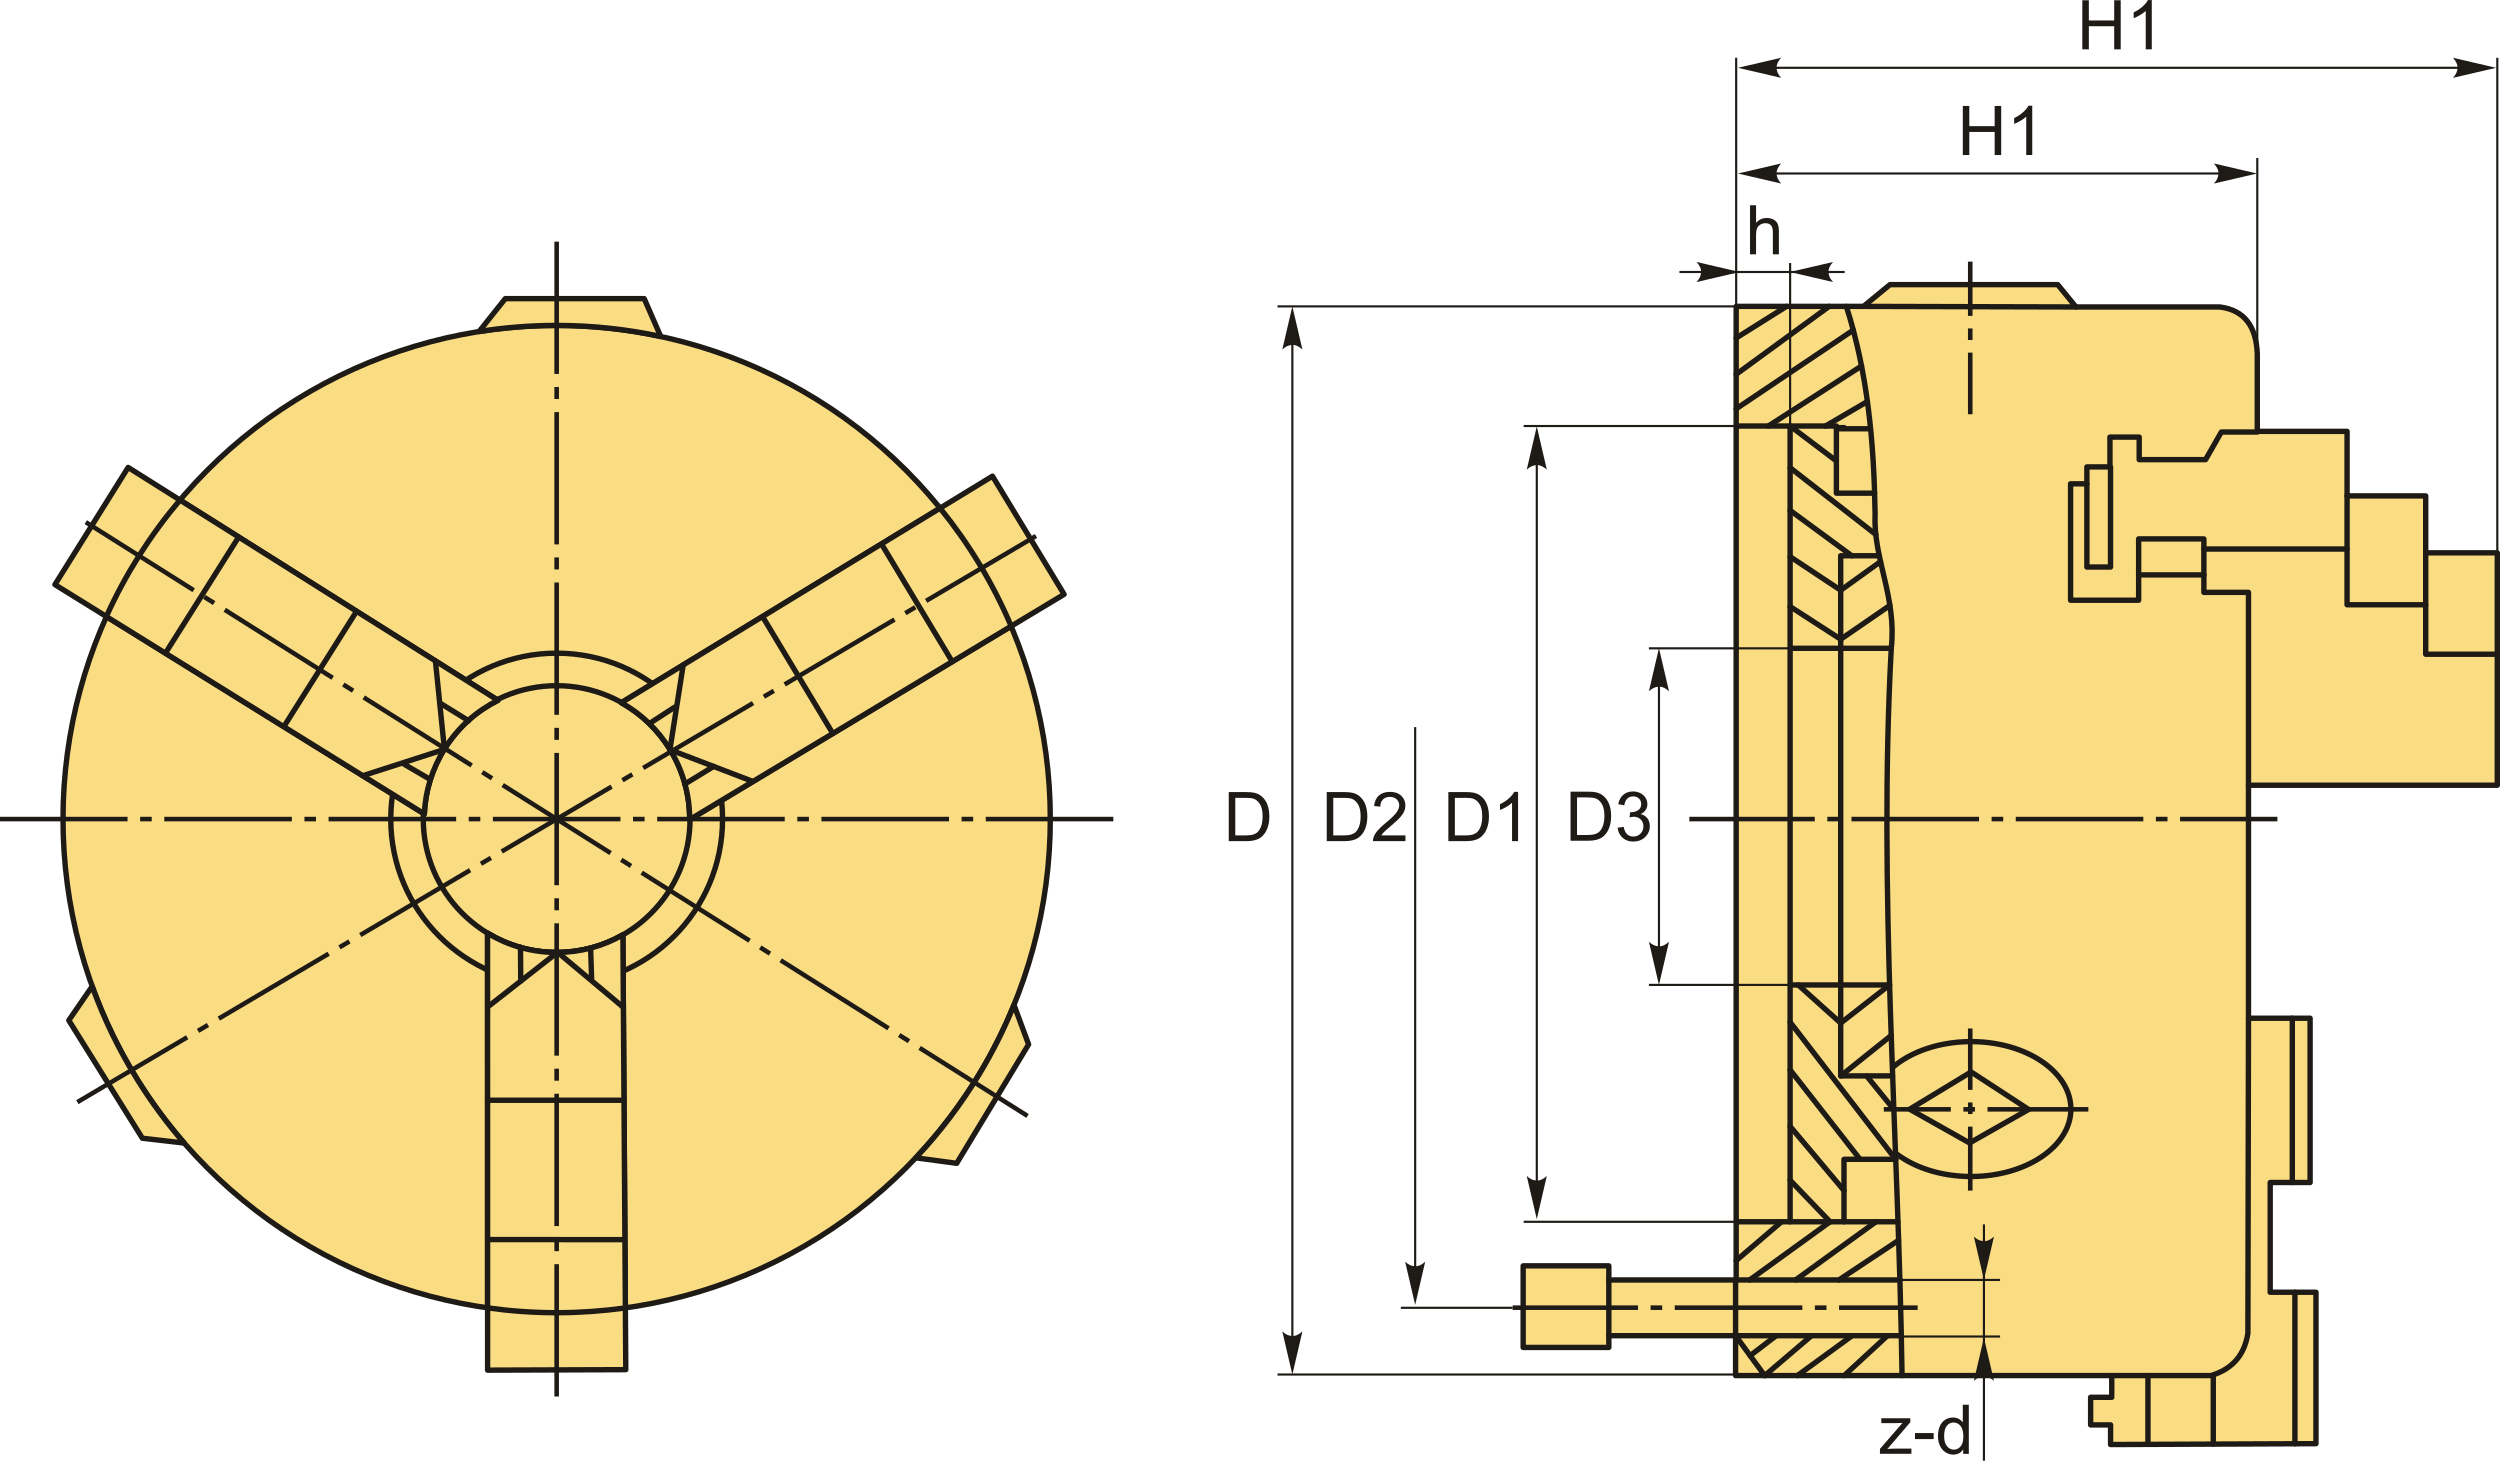 <?xml version="1.0" encoding="UTF-8"?>
<!DOCTYPE svg PUBLIC "-//W3C//DTD SVG 1.1//EN" "http://www.w3.org/Graphics/SVG/1.1/DTD/svg11.dtd">
<!-- Creator: CorelDRAW 2018 (64-Bit) -->
<svg xmlns="http://www.w3.org/2000/svg" xml:space="preserve" width="2735px" height="1598px" version="1.1" style="shape-rendering:geometricPrecision; text-rendering:geometricPrecision; image-rendering:optimizeQuality; fill-rule:evenodd; clip-rule:evenodd"
viewBox="0 0 2737.95 1599.63"
 xmlns:xlink="http://www.w3.org/1999/xlink">
 <defs>
  <style type="text/css">
   <![CDATA[
    .str1 {stroke:#1E1A16;stroke-width:2.36;stroke-miterlimit:22.926}
    .str0 {stroke:#1E1A16;stroke-width:5.91;stroke-linecap:round;stroke-linejoin:round;stroke-miterlimit:22.926}
    .fil1 {fill:none}
    .fil2 {fill:#1E1A16}
    .fil0 {fill:#FADC82}
    .fil4 {fill:#1E1A16;fill-rule:nonzero}
    .fil3 {fill:#1E1A16;fill-rule:nonzero}
   ]]>
  </style>
 </defs>
 <g id="Layer_x0020_1">
  <g id="_1999121118080">
   <g>
    <circle class="fil0 str0" cx="609.64" cy="896.98" r="540.63"/>
    <path class="fil0 str0" d="M524.68 363.02l28.69 -36.02 152.16 0 18.04 41.42c-36.73,-7.88 -74.84,-12.07 -113.93,-12.07 -28.91,0 -57.28,2.3 -84.96,6.67z"/>
    <path class="fil0 str0" d="M1110.52 1100.58l15.98 43.19 -78.74 130.21 -44.78 -6c25.75,-27.36 49.05,-57.8 69.28,-91.25 14.96,-24.74 27.68,-50.2 38.26,-76.15z"/>
    <path class="fil0 str0" d="M201.67 1251.79l-45.75 -5.27 -80.58 -129.08 25.59 -37.23c12.77,35.33 29.39,69.88 50.09,103.04 15.31,24.52 32.28,47.37 50.65,68.54z"/>
    <circle class="fil1 str0" cx="609.64" cy="896.98" r="146.07"/>
    <circle class="fil1 str0" cx="609.64" cy="896.98" r="181.69"/>
    <path class="fil0 str0" d="M682.19 1023.79l3.15 476.18 -151.33 0.55 -0.06 -478.59c22.07,13.41 47.98,21.12 75.69,21.12 26.41,0 51.18,-7.01 72.55,-19.26z"/>
    <path class="fil0 str0" d="M682.19 1023.79l2.7 408.58c-24.6,3.42 -49.71,5.24 -75.25,5.24 -25.67,0 -50.92,-1.84 -75.64,-5.3l-0.05 -410.38c22.07,13.41 47.98,21.12 75.69,21.12 26.41,0 51.18,-7.01 72.55,-19.26z"/>
    <line class="fil1 str0" x1="680.7" y1="1357.56" x2="533.99" y2= "1357.51" />
    <polyline class="fil1 str0" points="682.72,1103.17 610.65,1042.85 533.96,1102.84 "/>
    <line class="fil1 str0" x1="570.32" y1="1074.4" x2="570.02" y2= "1037.28" />
    <line class="fil1 str0" x1="647.92" y1="1071.49" x2="646.88" y2= "1039.94" />
    <line class="fil1 str0" x1="680.7" y1="1204.93" x2="533.99" y2= "1204.88" />
    <path class="fil0 str0" d="M464.74 891.36l-404.59 -251.15 80.2 -128.33 404.97 255.03c-23.1,11.54 -43.44,29.35 -58.21,52.79 -14.08,22.35 -21.35,47.04 -22.37,71.66z"/>
    <path class="fil0 str0" d="M464.74 891.36l-348.27 -216.19c20.89,-46.37 48.15,-89.24 80.62,-127.56l348.23 219.3c-23.1,11.54 -43.44,29.35 -58.21,52.79 -14.08,22.35 -21.35,47.04 -22.37,71.66z"/>
    <line class="fil1 str0" x1="183.13" y1="712.19" x2="261.36" y2= "588.09" />
    <polyline class="fil1 str0" points="397.29,849.49 486.74,820.67 476.86,723.8 "/>
    <line class="fil1 str0" x1="481.54" y1="769.73" x2="513.12" y2= "789.26" />
    <line class="fil1 str0" x1="442.64" y1="836.93" x2="469.89" y2= "852.87" />
    <line class="fil1 str0" x1="312.27" y1="793.54" x2="390.51" y2= "669.44" />
    <path class="fil0 str0" d="M680.49 769.55l406.45 -248.11 78.46 129.4 -410.1 246.71c0.11,-25.83 -6.63,-52.01 -20.91,-75.75 -13.61,-22.63 -32.38,-40.25 -53.9,-52.25z"/>
    <path class="fil0 str0" d="M680.49 769.55l349.05 -213.07c31.64,38.96 57.97,82.4 77.88,129.24l-352.12 211.83c0.11,-25.83 -6.63,-52.01 -20.91,-75.75 -13.61,-22.63 -32.38,-40.25 -53.9,-52.25z"/>
    <line class="fil1 str0" x1="967.29" y1="598.82" x2="1042.85" y2= "724.56" />
    <polyline class="fil1 str0" points="748.24,728.19 733.69,821.03 824.63,855.84 "/>
    <line class="fil1 str0" x1="781.52" y1="839.34" x2="749.86" y2= "858.73" />
    <line class="fil1 str0" x1="739.03" y1="774.34" x2="712.52" y2= "791.49" />
    <line class="fil1 str0" x1="836.49" y1="677.48" x2="912.05" y2= "803.22" />
   </g>
   <path id="ось.cdr" class="fil2" d="M166.16 894.48l-12.69 0 0 5 12.69 0 0 -5zm-166.16 0l139.7 0 0 5 -139.7 0 0 -5zm346.09 0l-12.69 0 0 5 12.69 0 0 -5zm-166.16 0l139.7 0 0 5 -139.7 0 0 -5zm346.09 0l-12.69 0 0 5 12.69 0 0 -5zm-166.16 0l139.7 0 0 5 -139.7 0 0 -5zm346.09 0l-12.69 0 0 5 12.69 0 0 -5zm-166.16 0l139.7 0 0 5 -139.7 0 0 -5zm346.09 0l-12.69 0 0 5 12.69 0 0 -5zm-166.16 0l139.7 0 0 5 -139.7 0 0 -5zm346.08 0l-12.69 0 0 5 12.69 0 0 -5zm-166.16 0l139.71 0 0 5 -139.71 0 0 -5zm179.94 0l139.7 0 0 5 -139.7 0 0 -5z"/>
   <path id="ось.cdr_0" class="fil2" d="M235.83 658.34l-10.73 -6.77 -2.67 4.23 10.74 6.77 2.66 -4.23zm-140.55 -88.62l118.17 74.51 -2.66 4.22 -118.18 -74.51 2.67 -4.22zm292.76 184.58l-10.74 -6.77 -2.67 4.23 10.74 6.77 2.67 -4.23zm-140.56 -88.62l118.17 74.51 -2.66 4.23 -118.18 -74.51 2.67 -4.23zm292.76 184.58l-10.74 -6.76 -2.66 4.22 10.73 6.77 2.67 -4.23zm-140.56 -88.62l118.18 74.51 -2.67 4.23 -118.17 -74.51 2.66 -4.23zm292.76 184.59l-10.74 -6.77 -2.66 4.23 10.73 6.77 2.67 -4.23zm-140.56 -88.62l118.18 74.51 -2.67 4.23 -118.17 -74.51 2.66 -4.23zm292.76 184.58l-10.73 -6.77 -2.67 4.23 10.73 6.77 2.67 -4.23zm-140.56 -88.62l118.18 74.51 -2.67 4.23 -118.17 -74.51 2.66 -4.23zm292.76 184.59l-10.73 -6.77 -2.67 4.23 10.74 6.76 2.66 -4.22zm-140.55 -88.62l118.17 74.5 -2.67 4.23 -118.17 -74.51 2.67 -4.22zm152.2 95.96l118.18 74.51 -2.67 4.23 -118.17 -74.51 2.66 -4.23z"/>
   <path id="ось.cdr_1" class="fil2" d="M226.51 1120.34l-10.93 6.46 2.55 4.3 10.92 -6.45 -2.54 -4.31zm-143.07 84.5l120.29 -71.04 2.54 4.3 -120.29 71.04 -2.54 -4.3zm298 -175.99l-10.93 6.45 2.55 4.3 10.92 -6.45 -2.54 -4.3zm-143.07 84.49l120.29 -71.04 2.54 4.31 -120.29 71.04 -2.54 -4.31zm298 -175.99l-10.93 6.45 2.54 4.31 10.93 -6.46 -2.54 -4.3zm-143.08 84.5l120.29 -71.05 2.55 4.31 -120.29 71.04 -2.55 -4.3zm298 -176l-10.92 6.45 2.54 4.31 10.93 -6.45 -2.55 -4.31zm-143.07 84.5l120.29 -71.04 2.54 4.3 -120.29 71.04 -2.54 -4.3zm298 -175.99l-10.92 6.45 2.54 4.3 10.92 -6.45 -2.54 -4.3zm-143.07 84.49l120.29 -71.04 2.54 4.3 -120.29 71.05 -2.54 -4.31zm298 -175.99l-10.93 6.45 2.54 4.31 10.93 -6.46 -2.54 -4.3zm-143.07 84.49l120.29 -71.04 2.54 4.31 -120.29 71.04 -2.54 -4.31zm154.93 -91.5l120.29 -71.04 2.54 4.31 -120.29 71.04 -2.54 -4.31z"/>
   <path id="ось.cdr_2" class="fil2" d="M612.14 436.96l0 -13.16 -5 0 0 13.16 5 0zm0 -172.36l0 144.91 -5 0 0 -144.91 5 0zm0 359l0 -13.16 -5 0 0 13.16 5 0zm0 -172.36l0 144.91 -5 0 0 -144.91 5 0zm0 359l0 -13.17 -5 0 0 13.17 5 0zm0 -172.36l0 144.91 -5 0 0 -144.91 5 0zm0 359l0 -13.17 -5 0 0 13.17 5 0zm0 -172.36l0 144.91 -5 0 0 -144.91 5 0zm0 359l0 -13.17 -5 0 0 13.17 5 0zm0 -172.36l0 144.91 -5 0 0 -144.91 5 0zm0 359l0 -13.17 -5 0 0 13.17 5 0zm0 -172.36l0 144.91 -5 0 0 -144.91 5 0zm0 186.64l0 144.92 -5 0 0 -144.92 5 0z"/>
   <g>
    <path class="fil0 str0" d="M2536.4 1581.03l-224.94 0.95 0 -21.51 -21.85 0 0 -30.21 23.14 0 0 -23.78 -411.97 0 0 -43.7 -138.82 0 0 12.85 -93.83 0 0 -89.33 93.83 0 0 15.42 139.46 0 0 -1066.22 139.47 0 28.92 -23.78 183.81 0 19.92 24.42 157.46 0c27.39,3.46 40.02,21.68 41.13,51.42l0 84.83 98.33 0 0 70.7 86.12 0 0 62.34 78.41 0 0 254.5 -272.5 0 0 255.15 67.49 0 0 179.96 -43.71 0 0 120.18 50.13 0 0 165.81z"/>
    <line class="fil1 str0" x1="2040.89" y1="335.5" x2="2273.54" y2= "336.14" />
    <polyline class="fil1 str0" points="2462.49,859.93 2462.49,648.7 2413.65,648.7 2413.65,629.6 2342.19,629.6 2342.19,657.32 2267.65,657.32 2267.65,529.8 2285.51,529.8 2285.51,511.32 2310.77,511.32 2310.77,478.67 2342.8,478.67 2342.8,503.31 2415.49,503.31 2432.74,473.13 2472.13,473.13 "/>
    <polyline class="fil1 str0" points="2285.51,529.8 2285.51,620.98 2311.39,620.98 2311.39,511.32 "/>
    <polyline class="fil1 str0" points="2342.19,629.6 2342.19,590.17 2413.65,590.17 2413.65,629.6 "/>
    <polyline class="fil1 str0" points="2656.58,605.43 2656.58,716.46 2734.99,716.46 "/>
    <polyline class="fil1 str0" points="2570.46,543.09 2570.46,662.25 2656.58,662.25 "/>
    <line class="fil1 str0" x1="2413.65" y1="601.26" x2="2570.46" y2= "601.26" />
    <path class="fil1 str0" d="M2312.75 1506.48l108.64 0c21.31,-6.48 36.32,-20.18 40.46,-46.28l0.64 -345.12"/>
    <line class="fil1 str0" x1="2352.4" y1="1581.81" x2="2352.4" y2= "1506.48" />
    <line class="fil1 str0" x1="2423.93" y1="1581.51" x2="2423.93" y2= "1506.48" />
    <line class="fil1 str0" x1="2513.35" y1="1581.13" x2="2513.35" y2= "1415.22" />
    <line class="fil1 str0" x1="2510.49" y1="1295.04" x2="2510.49" y2= "1115.08" />
    <path class="fil1 str0" d="M2022.07 335.5c23.49,73.26 30.25,149.56 31.5,226.87 -2.43,49.21 23.93,91.6 17.71,147.63 -14.33,265.49 7.88,530.99 11.81,796.48"/>
    <path class="fil1 str0" d="M2073.15 1168.63c20.02,-17.02 50.92,-27.94 85.58,-27.94 60.36,0 109.28,33.08 109.28,73.88 0,40.8 -48.92,73.87 -109.28,73.87 -33.03,0 -62.65,-9.91 -82.69,-25.57"/>
    <polygon class="fil1 str0" points="2156.99,1251.72 2091.42,1214.75 2158.73,1173.92 2221.68,1215.01 "/>
    <polyline class="fil1 str0" points="1901.42,466.52 1960.5,466.52 1960.5,1338.03 1901.42,1338.03 "/>
    <line class="fil1 str0" x1="1960.5" y1="1078.66" x2="2069.34" y2= "1078.66" />
    <line class="fil1 str0" x1="1960.5" y1="709.99" x2="2071.28" y2= "709.99" />
    <polyline class="fil1 str0" points="2015.89,709.99 2015.89,608.62 2058.11,608.62 "/>
    <polyline class="fil1 str0" points="2053.04,540.08 2011.18,540.08 2011.18,469.5 2048.25,469.5 "/>
    <line class="fil1 str0" x1="1960.5" y1="466.52" x2="2011.18" y2= "466.52" />
    <line class="fil1 str0" x1="1901.42" y1="370.13" x2="1956.52" y2= "335.5" />
    <line class="fil1 str0" x1="1901.42" y1="409.88" x2="2003.23" y2= "335.5" />
    <line class="fil1 str0" x1="1901.42" y1="447.64" x2="2029.69" y2= "361.48" />
    <line class="fil1 str0" x1="1936.65" y1="466.52" x2="2038.72" y2= "400.77" />
    <line class="fil1 str0" x1="1999.25" y1="466.52" x2="2045.14" y2= "439.66" />
    <line class="fil1 str0" x1="2011.18" y1="504.79" x2="1960.5" y2= "466.52" />
    <line class="fil1 str0" x1="2054.33" y1="585.29" x2="1960.5" y2= "512.23" />
    <line class="fil1 str0" x1="2028.07" y1="608.62" x2="1960.5" y2= "558.94" />
    <polyline class="fil1 str0" points="1960.5,609.62 2015.89,646.39 2059.53,614.99 "/>
    <polyline class="fil1 str0" points="1960.5,664.27 2015.89,700.05 2069.78,662.97 "/>
    <polyline class="fil1 str0" points="2015.89,709.99 2015.89,1178.29 2072.68,1178.29 "/>
    <line class="fil1 str0" x1="1960.5" y1="1338.03" x2="2078.52" y2= "1338.03" />
    <polyline class="fil1 str0" points="2019.51,1338.03 2019.51,1269.63 2076.1,1269.63 "/>
    <line class="fil1 str0" x1="1901.42" y1="1401.72" x2="2080.98" y2= "1401.72" />
    <polyline class="fil1 str0" points="2082.2,1462.78 1900.78,1462.78 1900.78,1401.72 "/>
    <line class="fil1 str0" x1="1761.96" y1="1401.72" x2="1761.96" y2= "1462.78" />
    <polyline class="fil1 str0" points="1969.41,1078.66 2015.89,1120.39 2069.34,1078.66 "/>
    <line class="fil1 str0" x1="2071.19" y1="1133.98" x2="2015.89" y2= "1178.29" />
    <line class="fil1 str0" x1="1960.5" y1="1119.42" x2="2076.1" y2= "1269.63" />
    <line class="fil1 str0" x1="2044.28" y1="1178.29" x2="2074.12" y2= "1215.03" />
    <line class="fil1 str0" x1="1960.5" y1="1171.64" x2="2037.1" y2= "1269.63" />
    <line class="fil1 str0" x1="1960.5" y1="1233.52" x2="2019.51" y2= "1303.83" />
    <line class="fil1 str0" x1="1960.5" y1="1292.51" x2="2004.22" y2= "1338.03" />
    <line class="fil1 str0" x1="1901.42" y1="1380.51" x2="1951.04" y2= "1338.03" />
    <line class="fil1 str0" x1="1916.22" y1="1401.72" x2="2004.22" y2= "1338.03" />
    <line class="fil1 str0" x1="1966.51" y1="1401.72" x2="2054.5" y2= "1338.03" />
    <line class="fil1 str0" x1="2013.89" y1="1401.72" x2="2079.35" y2= "1358.28" />
    <line class="fil1 str0" x1="1900.78" y1="1462.78" x2="1932.66" y2= "1506.48" />
    <line class="fil1 str0" x1="1916.72" y1="1484.63" x2="1945.23" y2= "1462.78" />
    <line class="fil1 str0" x1="1932.66" y1="1506.48" x2="1983.91" y2= "1462.78" />
    <line class="fil1 str0" x1="1968.44" y1="1506.48" x2="2028.4" y2= "1462.78" />
    <line class="fil1 str0" x1="2019.69" y1="1506.48" x2="2067.08" y2= "1462.78" />
    <path id="ось.cdr_3" class="fil2" d="M2494.17 894.48l0 5 -106.61 0 0 -5 106.61 0zm-644.03 5l0 -5 137.34 0 0 5 -137.34 0zm163.79 -5l-12.69 0 0 5 12.69 0 0 -5zm179.93 0l-12.69 0 0 5 12.69 0 0 -5zm-166.16 0l139.7 0 0 5 -139.7 0 0 -5zm346.09 0l-12.69 0 0 5 12.69 0 0 -5zm-166.16 0l139.7 0 0 5 -139.7 0 0 -5z"/>
    <path id="ось.cdr_4" class="fil2" d="M2100.16 1429.59l0 5 -86.08 0 0 -5 86.08 0zm-443.57 5l0 -5 137.34 0 0 5 -137.34 0zm163.8 -5l-12.69 0 0 5 12.69 0 0 -5zm179.93 0l-12.69 0 0 5 12.69 0 0 -5zm-166.16 0l139.7 0 0 5 -139.7 0 0 -5z"/>
    <g>
     <path id="ось.cdr_5" class="fil2" d="M2176.7 1212.37l110.43 0 0 5 -110.43 0 0 -5zm-113.58 5l0 -5 73.35 0 0 5 -73.35 0zm99.81 -5l-12.69 0 0 5 12.69 0 0 -5z"/>
     <path id="ось.cdr_6" class="fil2" d="M2160.27 1233.8l0 70.07 -5 0 0 -70.07 5 0zm-5 -107.47l5 0 0 67.24 -5 0 0 -67.24zm5 93.7l0 -12.69 -5 0 0 12.69 5 0z"/>
    </g>
    <path id="ось.cdr_7" class="fil2" d="M2160.27 386.12l0 67.5 -5 0 0 -67.5 5 0zm-5 -99.63l5 0 0 59.41 -5 0 0 -59.41zm5 85.86l0 -12.69 -5 0 0 12.69 5 0z"/>
    <line class="fil1 str1" x1="1901.42" y1="340.24" x2="1901.42" y2= "63.21" />
    <line class="fil1 str1" x1="1960.5" y1="484.15" x2="1960.5" y2= "288.06" />
    <line class="fil1 str1" x1="1839.27" y1="297.84" x2="2020.21" y2= "297.84" />
    <path id="стрелка.cdr" class="fil3" d="M1960.26 297.85l47.29 -11c-3.09,3.4 -5.16,7.17 -5.01,10.99 0.17,4.06 1.47,7.12 5.01,11.01l-47.29 -11z"/>
    <path id="стрелка.cdr_8" class="fil3" d="M1905.28 297.85l-47.29 -11c3.09,3.4 5.16,7.17 5.01,10.99 -0.17,4.06 -1.47,7.12 -5.01,11.01l47.29 -11z"/>
    <path class="fil4" d="M1916.6 278.48l0 -53.75 6.61 0 0 19.34c3.06,-3.59 6.93,-5.38 11.61,-5.38 2.86,0 5.35,0.56 7.48,1.7 2.12,1.14 3.63,2.7 4.54,4.71 0.92,2 1.37,4.91 1.37,8.72l0 24.66 -6.61 0 0 -24.64c0,-3.29 -0.71,-5.69 -2.13,-7.19 -1.42,-1.5 -3.42,-2.25 -6.03,-2.25 -1.94,0 -3.76,0.5 -5.48,1.51 -1.71,1.01 -2.93,2.39 -3.66,4.13 -0.73,1.73 -1.09,4.11 -1.09,7.17l0 21.27 -6.61 0z"/>
    <line class="fil1 str1" x1="1909.85" y1="189.96" x2="2459.55" y2= "189.96" />
    <path id="стрелка.cdr_9" class="fil3" d="M1903.4 189.97l47.28 -11c-3.09,3.4 -5.16,7.17 -5,10.99 0.17,4.06 1.47,7.12 5,11.01l-47.28 -11z"/>
    <path id="стрелка.cdr_10" class="fil3" d="M2471.9 189.97l-47.29 -11c3.09,3.4 5.16,7.17 5.01,10.99 -0.18,4.06 -1.47,7.12 -5.01,11.01l47.29 -11z"/>
    <line class="fil1 str1" x1="2472.14" y1="402.66" x2="2472.14" y2= "173.02" />
    <polygon class="fil4" points="2149.62,169.74 2149.62,115.99 2156.75,115.99 2156.75,138.13 2184.52,138.13 2184.52,115.99 2191.66,115.99 2191.66,169.74 2184.52,169.74 2184.52,144.44 2156.75,144.44 2156.75,169.74 "/>
    <path id="1" class="fil4" d="M2225.68 169.74l-6.61 0 0 -42.07c-1.59,1.53 -3.68,3.04 -6.26,4.56 -2.57,1.51 -4.9,2.65 -6.95,3.4l0 -6.38c3.69,-1.73 6.92,-3.83 9.68,-6.31 2.77,-2.46 4.73,-4.85 5.88,-7.18l4.26 0 0 53.98z"/>
    <line class="fil1 str1" x1="1909.85" y1="74.2" x2="2718.34" y2= "74.2" />
    <path id="стрелка.cdr_11" class="fil3" d="M1903.4 74.21l47.28 -11c-3.09,3.4 -5.16,7.17 -5,10.99 0.17,4.06 1.47,7.12 5,11.01l-47.28 -11z"/>
    <path id="стрелка.cdr_12" class="fil3" d="M2733.7 74.21l-47.29 -11c3.09,3.4 5.16,7.17 5.01,10.99 -0.17,4.06 -1.47,7.12 -5.01,11.01l47.29 -11z"/>
    <polygon class="fil4" points="2280.52,53.98 2280.52,0.23 2287.65,0.23 2287.65,22.37 2315.43,22.37 2315.43,0.23 2322.56,0.23 2322.56,53.98 2315.43,53.98 2315.43,28.68 2287.65,28.68 2287.65,53.98 "/>
    <path id="1" class="fil4" d="M2356.58 53.98l-6.61 0 0 -42.07c-1.59,1.53 -3.68,3.04 -6.26,4.56 -2.57,1.51 -4.9,2.65 -6.95,3.4l0 -6.38c3.69,-1.73 6.92,-3.83 9.68,-6.31 2.77,-2.46 4.73,-4.85 5.88,-7.18l4.26 0 0 53.98z"/>
    <line class="fil1 str1" x1="2735" y1="693.94" x2="2735" y2= "63.21" />
    <line class="fil1 str1" x1="2080.98" y1="1401.72" x2="2190.45" y2= "1401.72" />
    <line class="fil1 str1" x1="2080.98" y1="1463.68" x2="2190.45" y2= "1463.68" />
    <line class="fil1 str1" x1="2172.76" y1="1340.89" x2="2172.76" y2= "1599.63" />
    <path id="стрелка.cdr_13" class="fil3" d="M2172.76 1464.95l11 47.29c-3.4,-3.09 -7.17,-5.16 -10.99,-5.01 -4.06,0.17 -7.12,1.47 -11.01,5.01l11 -47.29z"/>
    <path class="fil4" d="M2058.88 1592.16l0 -5.38 24.67 -28.47c-2.8,0.15 -5.26,0.22 -7.39,0.22l-15.78 0 0 -5.33 31.76 0 0 4.34 -21.12 24.7 -4.04 4.59c2.96,-0.25 5.74,-0.37 8.33,-0.37l18.03 0 0 5.7 -34.46 0z"/>
    <polygon id="1" class="fil4" points="2097.28,1576.02 2097.28,1569.42 2117.7,1569.42 2117.7,1576.02 "/>
    <path id="2" class="fil4" d="M2150.05 1592.16l0 -4.94c-2.46,3.84 -6.09,5.77 -10.88,5.77 -3.1,0 -5.96,-0.85 -8.55,-2.57 -2.6,-1.7 -4.61,-4.09 -6.05,-7.14 -1.43,-3.06 -2.14,-6.58 -2.14,-10.56 0,-3.88 0.65,-7.39 1.94,-10.56 1.3,-3.15 3.24,-5.58 5.83,-7.26 2.58,-1.69 5.48,-2.52 8.67,-2.52 2.35,0 4.44,0.5 6.27,1.48 1.82,0.99 3.31,2.29 4.46,3.88l0 -19.33 6.61 0 0 53.75 -6.16 0zm-20.86 -19.43c0,4.98 1.05,8.7 3.16,11.16 2.1,2.47 4.59,3.69 7.46,3.69 2.89,0 5.34,-1.17 7.37,-3.52 2.01,-2.36 3.03,-5.95 3.03,-10.78 0,-5.3 -1.03,-9.21 -3.1,-11.7 -2.05,-2.49 -4.59,-3.72 -7.6,-3.72 -2.94,0 -5.4,1.18 -7.37,3.57 -1.97,2.39 -2.95,6.16 -2.95,11.3z"/>
    <path id="стрелка.cdr_14" class="fil3" d="M2172.76 1401.54l11 -47.29c-3.4,3.09 -7.17,5.16 -10.99,5.01 -4.06,-0.18 -7.12,-1.47 -11.01,-5.01l11 47.29z"/>
    <line class="fil1 str1" x1="1993.06" y1="709.99" x2="1805.85" y2= "709.99" />
    <line class="fil1 str1" x1="1993.06" y1="1078.6" x2="1805.85" y2= "1078.6" />
    <line class="fil1 str1" x1="1816.86" y1="729.35" x2="1816.86" y2= "1055" />
    <path id="стрелка.cdr_15" class="fil3" d="M1816.86 1078.65l11 -47.29c-3.4,3.09 -7.17,5.16 -10.99,5 -4.06,-0.17 -7.12,-1.46 -11.01,-5l11 47.29z"/>
    <path id="стрелка.cdr_16" class="fil3" d="M1816.86 709.71l11 47.29c-3.4,-3.1 -7.17,-5.17 -10.99,-5.01 -4.06,0.17 -7.12,1.47 -11.01,5.01l11 -47.29z"/>
    <path class="fil4" d="M1720.01 920.71l0 -53.75 18.52 0c4.18,0 7.37,0.25 9.57,0.77 3.08,0.71 5.71,2 7.88,3.85 2.84,2.4 4.96,5.46 6.36,9.18 1.41,3.73 2.12,8 2.12,12.79 0,4.08 -0.48,7.7 -1.43,10.85 -0.95,3.15 -2.18,5.77 -3.67,7.83 -1.5,2.07 -3.13,3.69 -4.9,4.87 -1.77,1.19 -3.91,2.09 -6.41,2.7 -2.51,0.61 -5.39,0.91 -8.64,0.91l-19.4 0zm7.13 -6.3l11.46 0c3.55,0 6.32,-0.33 8.34,-0.99 2.01,-0.66 3.61,-1.59 4.81,-2.79 1.68,-1.69 3,-3.97 3.93,-6.82 0.94,-2.85 1.42,-6.31 1.42,-10.37 0,-5.63 -0.93,-9.96 -2.77,-12.99 -1.84,-3.03 -4.08,-5.05 -6.72,-6.08 -1.9,-0.74 -4.96,-1.1 -9.19,-1.1l-11.28 0 0 41.14z"/>
    <path id="1" class="fil4" d="M1771.6 906.45l6.61 -0.9c0.76,3.75 2.03,6.46 3.85,8.11 1.81,1.65 4.04,2.47 6.68,2.47 3.13,0 5.77,-1.07 7.9,-3.22 2.12,-2.15 3.19,-4.82 3.19,-8 0,-3.03 -0.99,-5.53 -2.98,-7.51 -1.98,-1.96 -4.49,-2.95 -7.56,-2.95 -1.25,0 -2.8,0.25 -4.67,0.74l0.74 -5.78c0.44,0.05 0.8,0.07 1.07,0.07 2.82,0 5.35,-0.73 7.62,-2.2 2.25,-1.46 3.37,-3.71 3.37,-6.75 0,-2.42 -0.82,-4.42 -2.46,-6.01 -1.64,-1.59 -3.75,-2.38 -6.35,-2.38 -2.57,0 -4.71,0.82 -6.43,2.44 -1.71,1.63 -2.81,4.07 -3.3,7.32l-6.6 -1.2c0.81,-4.43 2.64,-7.87 5.5,-10.31 2.85,-2.44 6.42,-3.65 10.67,-3.65 2.93,0 5.63,0.62 8.1,1.89 2.48,1.25 4.36,2.96 5.67,5.13 1.31,2.17 1.96,4.48 1.96,6.92 0,2.31 -0.63,4.41 -1.86,6.31 -1.26,1.91 -3.11,3.42 -5.55,4.55 3.18,0.72 5.65,2.25 7.41,4.56 1.75,2.31 2.63,5.21 2.63,8.67 0,4.7 -1.72,8.69 -5.13,11.95 -3.43,3.27 -7.76,4.9 -12.99,4.9 -4.72,0 -8.63,-1.42 -11.75,-4.23 -3.13,-2.82 -4.9,-6.46 -5.34,-10.94z"/>
    <line class="fil1 str1" x1="1683.06" y1="490.67" x2="1683.06" y2= "1314.09" />
    <path id="стрелка.cdr_17" class="fil3" d="M1683.06 1335.15l11 -47.29c-3.4,3.09 -7.17,5.16 -10.99,5.01 -4.06,-0.17 -7.12,-1.47 -11.01,-5.01l11 47.29z"/>
    <path id="стрелка.cdr_18" class="fil3" d="M1683.06 467.03l11 47.28c-3.4,-3.09 -7.17,-5.16 -10.99,-5 -4.06,0.17 -7.12,1.46 -11.01,5l11 -47.28z"/>
    <path class="fil4" d="M1586.21 921.16l0 -53.75 18.52 0c4.18,0 7.37,0.25 9.57,0.77 3.08,0.71 5.71,2 7.89,3.85 2.83,2.4 4.95,5.46 6.35,9.18 1.41,3.73 2.12,8 2.12,12.79 0,4.08 -0.48,7.7 -1.43,10.85 -0.95,3.15 -2.18,5.77 -3.67,7.83 -1.5,2.07 -3.13,3.69 -4.9,4.87 -1.77,1.19 -3.91,2.09 -6.41,2.7 -2.51,0.61 -5.39,0.91 -8.64,0.91l-19.4 0zm7.13 -6.3l11.47 0c3.54,0 6.31,-0.33 8.33,-0.99 2.01,-0.66 3.61,-1.59 4.82,-2.79 1.67,-1.69 2.99,-3.97 3.92,-6.82 0.94,-2.85 1.42,-6.3 1.42,-10.37 0,-5.63 -0.93,-9.96 -2.77,-12.99 -1.84,-3.03 -4.08,-5.05 -6.72,-6.08 -1.9,-0.74 -4.96,-1.1 -9.19,-1.1l-11.28 0 0 41.14z"/>
    <path id="1" class="fil4" d="M1662.57 921.16l-6.6 0 0 -42.06c-1.59,1.53 -3.68,3.04 -6.26,4.55 -2.58,1.52 -4.9,2.66 -6.96,3.41l0 -6.38c3.7,-1.73 6.92,-3.83 9.69,-6.31 2.76,-2.47 4.73,-4.85 5.88,-7.18l4.25 0 0 53.97z"/>
    <line class="fil1 str1" x1="2021.43" y1="1338.03" x2="1668.69" y2= "1338.03" />
    <line class="fil1 str1" x1="2021.43" y1="466.52" x2="1668.69" y2= "466.52" />
    <line class="fil1 str1" x1="1656.59" y1="1432.23" x2="1534.21" y2= "1432.23" />
    <line class="fil1 str1" x1="1549.87" y1="796.27" x2="1549.87" y2= "1407.95" />
    <path id="стрелка.cdr_19" class="fil3" d="M1549.87 1429.01l11 -47.29c-3.4,3.1 -7.17,5.16 -10.98,5.01 -4.06,-0.17 -7.13,-1.47 -11.01,-5.01l10.99 47.29z"/>
    <path class="fil4" d="M1453.03 921.16l0 -53.75 18.52 0c4.17,0 7.36,0.25 9.57,0.77 3.07,0.71 5.7,2 7.88,3.85 2.84,2.4 4.95,5.46 6.36,9.18 1.41,3.73 2.11,8 2.11,12.79 0,4.08 -0.48,7.7 -1.43,10.85 -0.95,3.15 -2.17,5.77 -3.66,7.83 -1.5,2.07 -3.13,3.69 -4.91,4.87 -1.76,1.19 -3.9,2.09 -6.4,2.7 -2.52,0.61 -5.4,0.91 -8.65,0.91l-19.39 0zm7.13 -6.3l11.46 0c3.54,0 6.32,-0.33 8.33,-0.99 2.02,-0.66 3.62,-1.59 4.82,-2.79 1.68,-1.69 2.99,-3.97 3.93,-6.82 0.94,-2.85 1.41,-6.3 1.41,-10.37 0,-5.63 -0.92,-9.96 -2.76,-12.99 -1.84,-3.03 -4.08,-5.05 -6.72,-6.08 -1.9,-0.74 -4.97,-1.1 -9.2,-1.1l-11.27 0 0 41.14z"/>
    <path id="1" class="fil4" d="M1539.22 914.86l0 6.3 -35.58 0c-0.05,-1.58 0.21,-3.11 0.77,-4.59 0.92,-2.41 2.38,-4.8 4.4,-7.14 2.01,-2.34 4.89,-5.04 8.63,-8.11 5.82,-4.79 9.77,-8.58 11.84,-11.38 2.07,-2.81 3.11,-5.46 3.11,-7.96 0,-2.62 -0.94,-4.82 -2.81,-6.62 -1.88,-1.79 -4.33,-2.69 -7.35,-2.69 -3.19,0 -5.74,0.95 -7.66,2.85 -1.91,1.89 -2.87,4.52 -2.9,7.88l-6.76 -0.67c0.47,-5.06 2.22,-8.91 5.25,-11.56 3.04,-2.66 7.1,-3.98 12.22,-3.98 5.16,0 9.25,1.42 12.25,4.29 3.02,2.87 4.52,6.42 4.52,10.65 0,2.15 -0.44,4.26 -1.33,6.34 -0.88,2.09 -2.34,4.28 -4.38,6.58 -2.05,2.29 -5.44,5.46 -10.17,9.46 -3.97,3.33 -6.52,5.58 -7.65,6.77 -1.12,1.19 -2.05,2.38 -2.79,3.58l26.39 0z"/>
    <line class="fil1 str1" x1="1415.36" y1="356.97" x2="1415.36" y2= "1481.75" />
    <path id="стрелка.cdr_20" class="fil3" d="M1415.36 1505.39l11 -47.29c-3.4,3.09 -7.17,5.16 -10.99,5.01 -4.06,-0.17 -7.12,-1.47 -11.01,-5.01l11 47.29z"/>
    <path id="стрелка.cdr_21" class="fil3" d="M1415.36 335.45l11 47.29c-3.4,-3.1 -7.17,-5.17 -10.99,-5.01 -4.06,0.17 -7.12,1.47 -11.01,5.01l11 -47.29z"/>
    <path class="fil4" d="M1345.71 921.16l0 -53.75 18.51 0c4.18,0 7.37,0.25 9.57,0.77 3.08,0.71 5.71,2 7.89,3.85 2.84,2.4 4.95,5.46 6.35,9.18 1.42,3.73 2.12,8 2.12,12.79 0,4.08 -0.48,7.7 -1.43,10.85 -0.95,3.15 -2.18,5.77 -3.67,7.83 -1.5,2.07 -3.12,3.69 -4.9,4.87 -1.76,1.19 -3.9,2.09 -6.41,2.7 -2.51,0.61 -5.39,0.91 -8.64,0.91l-19.39 0zm7.13 -6.3l11.46 0c3.54,0 6.32,-0.33 8.33,-0.99 2.02,-0.66 3.62,-1.59 4.82,-2.79 1.67,-1.69 2.99,-3.97 3.93,-6.82 0.93,-2.85 1.41,-6.3 1.41,-10.37 0,-5.63 -0.93,-9.96 -2.76,-12.99 -1.84,-3.03 -4.08,-5.05 -6.72,-6.08 -1.91,-0.74 -4.97,-1.1 -9.2,-1.1l-11.27 0 0 41.14z"/>
    <line class="fil1 str1" x1="1907.87" y1="1505.3" x2="1399.11" y2= "1505.3" />
    <line class="fil1 str1" x1="1907.87" y1="335.5" x2="1399.11" y2= "335.5" />
   </g>
  </g>
 </g>
</svg>
